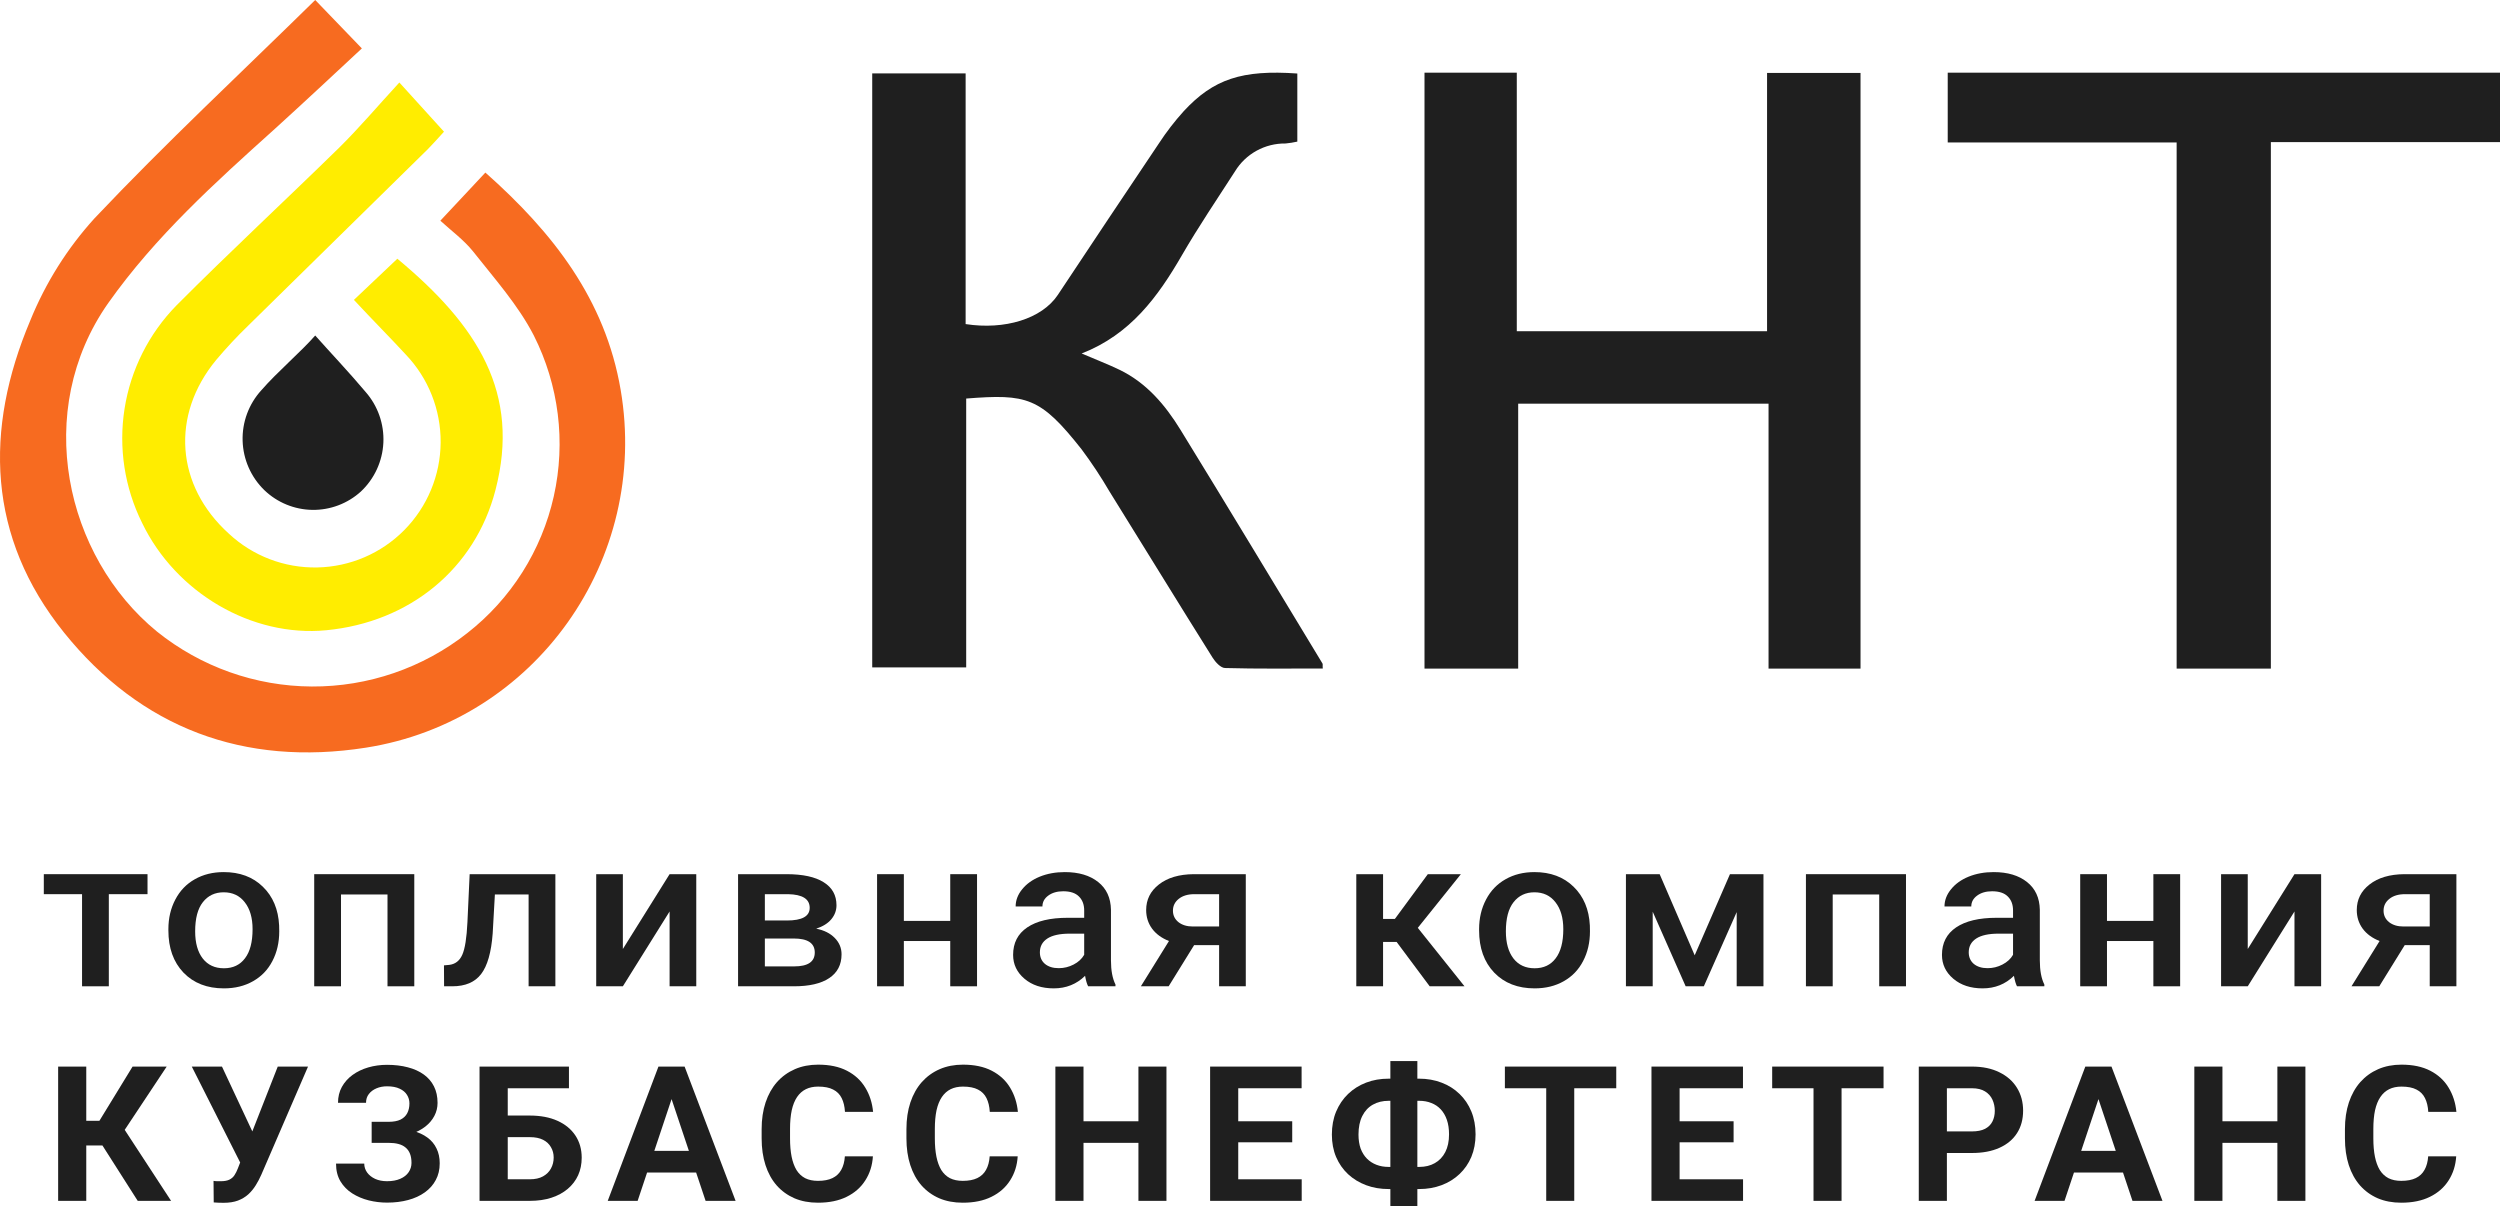 <svg width="172" height="83" viewBox="0 0 172 83" fill="none" xmlns="http://www.w3.org/2000/svg">
<path d="M167.059 79.555H168.987C168.948 80.177 168.774 80.728 168.465 81.211C168.16 81.693 167.732 82.07 167.181 82.34C166.635 82.611 165.978 82.746 165.208 82.746C164.606 82.746 164.066 82.645 163.589 82.442C163.112 82.234 162.704 81.938 162.364 81.553C162.029 81.168 161.773 80.703 161.596 80.157C161.42 79.612 161.332 79.001 161.332 78.324V77.683C161.332 77.006 161.422 76.395 161.603 75.849C161.788 75.299 162.05 74.832 162.39 74.447C162.734 74.062 163.144 73.766 163.621 73.558C164.099 73.351 164.632 73.248 165.221 73.248C166.003 73.248 166.663 73.387 167.201 73.666C167.742 73.945 168.162 74.331 168.458 74.821C168.759 75.312 168.94 75.87 169 76.496H167.065C167.044 76.124 166.969 75.809 166.84 75.551C166.711 75.289 166.515 75.092 166.253 74.961C165.995 74.825 165.651 74.758 165.221 74.758C164.898 74.758 164.617 74.817 164.376 74.935C164.135 75.054 163.933 75.234 163.77 75.475C163.606 75.716 163.484 76.02 163.402 76.388C163.325 76.752 163.286 77.18 163.286 77.67V78.324C163.286 78.802 163.323 79.223 163.396 79.586C163.469 79.946 163.581 80.251 163.731 80.5C163.886 80.745 164.084 80.932 164.324 81.058C164.57 81.181 164.864 81.243 165.208 81.243C165.612 81.243 165.945 81.179 166.208 81.052C166.47 80.925 166.67 80.737 166.807 80.487C166.949 80.238 167.033 79.927 167.059 79.555Z" fill="#1F1F1F"/>
<path d="M157.232 77.144V78.628H152.33V77.144H157.232ZM152.904 73.381V82.619H150.97V73.381H152.904ZM158.612 73.381V82.619H156.684V73.381H158.612Z" fill="#1F1F1F"/>
<path d="M144.593 74.961L142.039 82.619H139.981L143.47 73.381H144.78L144.593 74.961ZM146.714 82.619L144.154 74.961L143.948 73.381H145.27L148.778 82.619H146.714ZM146.598 79.18V80.671H141.639V79.18H146.598Z" fill="#1F1F1F"/>
<path d="M135.668 79.326H133.276V77.841H135.668C136.038 77.841 136.339 77.782 136.571 77.664C136.803 77.541 136.973 77.372 137.081 77.156C137.188 76.941 137.242 76.697 137.242 76.427C137.242 76.152 137.188 75.896 137.081 75.659C136.973 75.422 136.803 75.231 136.571 75.088C136.339 74.944 136.038 74.872 135.668 74.872H133.946V82.619H132.012V73.381H135.668C136.404 73.381 137.033 73.512 137.558 73.774C138.087 74.032 138.491 74.39 138.77 74.847C139.05 75.303 139.19 75.826 139.19 76.414C139.19 77.01 139.05 77.526 138.77 77.962C138.491 78.398 138.087 78.734 137.558 78.971C137.033 79.208 136.404 79.326 135.668 79.326Z" fill="#1F1F1F"/>
<path d="M126.699 73.381V82.619H124.77V73.381H126.699ZM129.588 73.381V74.872H121.926V73.381H129.588Z" fill="#1F1F1F"/>
<path d="M119.922 81.135V82.619H114.924V81.135H119.922ZM115.556 73.381V82.619H113.621V73.381H115.556ZM119.271 77.144V78.59H114.924V77.144H119.271ZM119.916 73.381V74.872H114.924V73.381H119.916Z" fill="#1F1F1F"/>
<path d="M108.308 73.381V82.619H106.38V73.381H108.308ZM111.198 73.381V74.872H103.536V73.381H111.198Z" fill="#1F1F1F"/>
<path d="M95.541 74.212H97.63C98.189 74.212 98.705 74.303 99.178 74.485C99.651 74.662 100.062 74.921 100.41 75.259C100.762 75.593 101.035 75.997 101.229 76.471C101.422 76.94 101.519 77.465 101.519 78.044C101.519 78.611 101.422 79.127 101.229 79.593C101.035 80.054 100.762 80.449 100.41 80.779C100.062 81.109 99.651 81.363 99.178 81.541C98.705 81.718 98.189 81.807 97.63 81.807H95.541C94.978 81.807 94.459 81.718 93.987 81.541C93.514 81.363 93.101 81.111 92.748 80.785C92.396 80.456 92.121 80.06 91.923 79.599C91.729 79.138 91.633 78.624 91.633 78.057C91.633 77.478 91.729 76.953 91.923 76.484C92.121 76.01 92.396 75.604 92.748 75.265C93.101 74.927 93.514 74.667 93.987 74.485C94.459 74.303 94.978 74.212 95.541 74.212ZM95.541 75.735C95.128 75.735 94.765 75.824 94.451 76.001C94.137 76.179 93.894 76.441 93.722 76.788C93.55 77.131 93.464 77.554 93.464 78.057C93.464 78.421 93.514 78.742 93.612 79.022C93.716 79.296 93.86 79.527 94.044 79.713C94.229 79.899 94.449 80.041 94.702 80.138C94.956 80.236 95.236 80.284 95.541 80.284H97.643C98.052 80.284 98.409 80.198 98.714 80.024C99.023 79.851 99.264 79.597 99.436 79.263C99.608 78.928 99.694 78.522 99.694 78.044C99.694 77.668 99.645 77.336 99.546 77.048C99.447 76.761 99.307 76.519 99.126 76.325C98.946 76.13 98.729 75.984 98.475 75.887C98.226 75.785 97.948 75.735 97.643 75.735H95.541ZM97.514 73V83H95.657V73H97.514Z" fill="#1F1F1F"/>
<path d="M89.557 81.135V82.619H84.559V81.135H89.557ZM85.191 73.381V82.619H83.256V73.381H85.191ZM88.905 77.144V78.59H84.559V77.144H88.905ZM89.55 73.381V74.872H84.559V73.381H89.55Z" fill="#1F1F1F"/>
<path d="M78.872 77.144V78.628H73.971V77.144H78.872ZM74.545 73.381V82.619H72.61V73.381H74.545ZM80.252 73.381V82.619H78.324V73.381H80.252Z" fill="#1F1F1F"/>
<path d="M68.09 79.555H70.018C69.98 80.177 69.806 80.728 69.496 81.211C69.191 81.693 68.763 82.07 68.213 82.34C67.667 82.611 67.009 82.746 66.239 82.746C65.637 82.746 65.098 82.645 64.621 82.442C64.143 82.234 63.735 81.938 63.395 81.553C63.06 81.168 62.804 80.703 62.628 80.157C62.451 79.612 62.363 79.001 62.363 78.324V77.683C62.363 77.006 62.454 76.395 62.634 75.849C62.819 75.299 63.081 74.832 63.421 74.447C63.765 74.062 64.175 73.766 64.653 73.558C65.13 73.351 65.663 73.248 66.252 73.248C67.035 73.248 67.695 73.387 68.232 73.666C68.774 73.945 69.193 74.331 69.49 74.821C69.79 75.312 69.971 75.87 70.031 76.496H68.097C68.075 76.124 68 75.809 67.871 75.551C67.742 75.289 67.546 75.092 67.284 74.961C67.026 74.825 66.682 74.758 66.252 74.758C65.93 74.758 65.648 74.817 65.407 74.935C65.166 75.054 64.964 75.234 64.801 75.475C64.638 75.716 64.515 76.02 64.433 76.388C64.356 76.752 64.317 77.18 64.317 77.67V78.324C64.317 78.802 64.354 79.223 64.427 79.586C64.5 79.946 64.612 80.251 64.762 80.5C64.917 80.745 65.115 80.932 65.356 81.058C65.601 81.181 65.895 81.243 66.239 81.243C66.643 81.243 66.977 81.179 67.239 81.052C67.501 80.925 67.701 80.737 67.839 80.487C67.981 80.238 68.064 79.927 68.09 79.555Z" fill="#1F1F1F"/>
<path d="M58.127 79.555H60.056C60.017 80.177 59.843 80.728 59.533 81.211C59.228 81.693 58.8 82.07 58.25 82.34C57.704 82.611 57.046 82.746 56.277 82.746C55.675 82.746 55.135 82.645 54.658 82.442C54.181 82.234 53.772 81.938 53.432 81.553C53.097 81.168 52.841 80.703 52.665 80.157C52.489 79.612 52.401 79.001 52.401 78.324V77.683C52.401 77.006 52.491 76.395 52.672 75.849C52.856 75.299 53.119 74.832 53.458 74.447C53.802 74.062 54.213 73.766 54.69 73.558C55.167 73.351 55.7 73.248 56.289 73.248C57.072 73.248 57.732 73.387 58.269 73.666C58.811 73.945 59.23 74.331 59.527 74.821C59.828 75.312 60.008 75.87 60.069 76.496H58.134C58.112 76.124 58.037 75.809 57.908 75.551C57.779 75.289 57.584 75.092 57.321 74.961C57.063 74.825 56.719 74.758 56.289 74.758C55.967 74.758 55.685 74.817 55.445 74.935C55.204 75.054 55.002 75.234 54.838 75.475C54.675 75.716 54.553 76.02 54.471 76.388C54.393 76.752 54.355 77.18 54.355 77.67V78.324C54.355 78.802 54.391 79.223 54.464 79.586C54.538 79.946 54.649 80.251 54.8 80.5C54.955 80.745 55.152 80.932 55.393 81.058C55.638 81.181 55.933 81.243 56.277 81.243C56.681 81.243 57.014 81.179 57.276 81.052C57.538 80.925 57.738 80.737 57.876 80.487C58.018 80.238 58.102 79.927 58.127 79.555Z" fill="#1F1F1F"/>
<path d="M46.424 74.961L43.87 82.619H41.812L45.301 73.381H46.611L46.424 74.961ZM48.545 82.619L45.985 74.961L45.779 73.381H47.101L50.609 82.619H48.545ZM48.429 79.18V80.671H43.47V79.18H48.429Z" fill="#1F1F1F"/>
<path d="M39.144 73.381V74.872H34.92V82.619H32.992V73.381H39.144ZM34.256 76.75H36.448C37.188 76.75 37.824 76.871 38.357 77.112C38.891 77.353 39.301 77.691 39.589 78.127C39.877 78.563 40.021 79.07 40.021 79.65C40.021 80.09 39.94 80.492 39.776 80.856C39.613 81.215 39.374 81.528 39.06 81.795C38.751 82.057 38.377 82.26 37.938 82.404C37.5 82.547 37.003 82.619 36.448 82.619H32.992V73.381H34.933V81.135H36.448C36.818 81.135 37.123 81.067 37.364 80.932C37.605 80.796 37.786 80.617 37.906 80.392C38.031 80.164 38.093 79.912 38.093 79.637C38.093 79.375 38.031 79.138 37.906 78.927C37.786 78.711 37.605 78.542 37.364 78.419C37.123 78.296 36.818 78.235 36.448 78.235H34.256V76.75Z" fill="#1F1F1F"/>
<path d="M27.027 78.19H25.57V77.181H26.731C27.07 77.181 27.346 77.13 27.556 77.029C27.767 76.923 27.922 76.775 28.02 76.585C28.119 76.394 28.169 76.17 28.169 75.912C28.169 75.701 28.113 75.506 28.001 75.328C27.894 75.151 27.726 75.009 27.498 74.903C27.27 74.793 26.98 74.738 26.628 74.738C26.361 74.738 26.118 74.785 25.899 74.878C25.68 74.971 25.505 75.102 25.376 75.271C25.247 75.436 25.183 75.637 25.183 75.874H23.255C23.255 75.468 23.343 75.104 23.519 74.783C23.7 74.457 23.945 74.182 24.254 73.958C24.568 73.729 24.929 73.556 25.338 73.437C25.746 73.319 26.176 73.26 26.628 73.26C27.156 73.26 27.634 73.317 28.059 73.431C28.485 73.541 28.85 73.706 29.155 73.926C29.461 74.146 29.695 74.419 29.858 74.745C30.022 75.07 30.104 75.449 30.104 75.88C30.104 76.198 30.03 76.496 29.884 76.775C29.738 77.054 29.53 77.299 29.259 77.511C28.988 77.722 28.663 77.89 28.285 78.012C27.907 78.131 27.487 78.19 27.027 78.19ZM25.57 77.638H27.027C27.539 77.638 27.992 77.691 28.388 77.797C28.788 77.902 29.125 78.057 29.401 78.26C29.68 78.463 29.891 78.715 30.033 79.015C30.179 79.311 30.252 79.651 30.252 80.036C30.252 80.468 30.162 80.851 29.981 81.185C29.805 81.519 29.553 81.802 29.227 82.035C28.904 82.268 28.521 82.443 28.078 82.562C27.64 82.68 27.156 82.74 26.628 82.74C26.206 82.74 25.787 82.689 25.37 82.587C24.953 82.481 24.575 82.321 24.235 82.105C23.895 81.889 23.624 81.612 23.422 81.274C23.22 80.935 23.119 80.529 23.119 80.055H25.06C25.06 80.28 25.127 80.485 25.26 80.671C25.393 80.853 25.578 80.999 25.815 81.109C26.051 81.215 26.322 81.267 26.628 81.267C26.984 81.267 27.287 81.212 27.537 81.102C27.791 80.992 27.982 80.842 28.111 80.652C28.244 80.457 28.311 80.244 28.311 80.011C28.311 79.761 28.276 79.55 28.207 79.376C28.139 79.203 28.038 79.061 27.904 78.951C27.771 78.837 27.606 78.755 27.408 78.704C27.214 78.653 26.989 78.628 26.731 78.628H25.57V77.638Z" fill="#1F1F1F"/>
<path d="M16.8 79.269L19.109 73.381H21.192L17.974 80.83C17.862 81.084 17.733 81.327 17.587 81.56C17.445 81.788 17.276 81.993 17.078 82.175C16.88 82.353 16.643 82.495 16.368 82.6C16.093 82.702 15.764 82.753 15.382 82.753C15.287 82.753 15.171 82.751 15.033 82.746C14.896 82.742 14.786 82.736 14.704 82.727L14.691 81.243C14.743 81.255 14.825 81.264 14.937 81.268C15.048 81.268 15.13 81.268 15.182 81.268C15.435 81.268 15.635 81.232 15.781 81.16C15.928 81.088 16.044 80.987 16.13 80.856C16.22 80.72 16.299 80.561 16.368 80.38L16.8 79.269ZM15.272 73.381L17.413 77.956L18.013 80.056L16.575 80.081L13.195 73.381H15.272Z" fill="#1F1F1F"/>
<path d="M5.935 73.381V82.619H4V73.381H5.935ZM11.468 73.381L7.869 78.806H5.503L5.258 77.112H6.838L9.121 73.381H11.468ZM9.475 82.619L6.844 78.489L8.185 77.131L11.771 82.619H9.475Z" fill="#1F1F1F"/>
<path d="M30.296 15.184L33.394 11.873C38.048 16.001 41.642 20.604 42.702 26.826C44.693 38.483 36.846 49.606 25.171 51.44C16.794 52.752 9.693 50.093 4.407 43.522C-0.879 36.951 -1.091 29.563 2.082 22.054C3.13 19.469 4.626 17.089 6.5 15.023C11.37 9.87 16.581 5.016 21.687 0L24.896 3.331C22.932 5.157 20.933 7.027 18.91 8.865C14.791 12.568 10.691 16.268 7.454 20.84C2.235 28.252 4.474 38.275 10.8 43.452C13.821 45.879 17.574 47.211 21.449 47.232C25.324 47.253 29.091 45.96 32.138 43.565C35.157 41.211 37.265 37.88 38.101 34.144C38.938 30.407 38.451 26.496 36.725 23.079C35.645 20.981 34.007 19.151 32.534 17.282C31.898 16.496 31.054 15.879 30.296 15.184Z" fill="#F76B20"/>
<path d="M24.349 20.632L27.338 17.8C32.88 22.411 35.825 27.038 34.089 33.711C32.683 39.143 28.175 42.812 22.445 43.361C17.339 43.852 12.1 40.797 9.779 35.981C8.57 33.551 8.147 30.805 8.569 28.123C8.991 25.442 10.238 22.958 12.136 21.017C15.796 17.341 19.598 13.818 23.313 10.181C24.707 8.81 25.971 7.31 27.476 5.676L30.547 9.061C30.209 9.427 29.844 9.847 29.439 10.259C25.318 14.31 21.196 18.359 17.072 22.407C16.299 23.155 15.565 23.941 14.873 24.764C11.731 28.57 12.092 33.405 15.737 36.708C17.385 38.249 19.569 39.086 21.825 39.041C24.081 38.997 26.23 38.074 27.816 36.469C29.401 34.864 30.299 32.704 30.317 30.447C30.335 28.191 29.472 26.017 27.912 24.387C26.792 23.173 25.614 21.995 24.349 20.632Z" fill="#FFED00"/>
<path d="M21.687 23.083C22.587 24.1 24.091 25.695 25.155 26.967C25.999 27.929 26.436 29.18 26.376 30.458C26.315 31.736 25.761 32.94 24.829 33.817C23.916 34.646 22.723 35.097 21.49 35.08C20.257 35.062 19.077 34.577 18.188 33.723C17.267 32.828 16.73 31.61 16.692 30.326C16.654 29.042 17.117 27.794 17.983 26.846C19.067 25.597 20.717 24.195 21.687 23.083Z" fill="#1F1F1F"/>
<path d="M10.149 61.519H7.487V67.857H5.645V61.519H3.014V60.143H10.149V61.519Z" fill="#1F1F1F"/>
<path d="M11.585 63.929C11.585 63.173 11.744 62.493 12.062 61.889C12.381 61.281 12.828 60.815 13.404 60.492C13.98 60.164 14.643 60 15.391 60C16.498 60 17.395 60.335 18.082 61.005C18.775 61.676 19.149 62.565 19.204 63.672L19.212 64.078C19.212 64.839 19.055 65.519 18.742 66.118C18.433 66.717 17.989 67.18 17.407 67.508C16.831 67.836 16.164 68 15.406 68C14.248 68 13.321 67.639 12.623 66.916C11.931 66.189 11.585 65.222 11.585 64.014V63.929ZM13.427 64.078C13.427 64.872 13.601 65.495 13.95 65.947C14.299 66.393 14.784 66.617 15.406 66.617C16.027 66.617 16.51 66.389 16.854 65.932C17.203 65.476 17.377 64.808 17.377 63.929C17.377 63.149 17.198 62.531 16.839 62.075C16.485 61.618 16.002 61.39 15.391 61.39C14.789 61.39 14.312 61.616 13.958 62.068C13.604 62.515 13.427 63.185 13.427 64.078Z" fill="#1F1F1F"/>
<path d="M28.503 67.857H26.66V61.54H23.461V67.857H21.618V60.143H28.503V67.857Z" fill="#1F1F1F"/>
<path d="M38.21 60.143V67.857H36.368V61.54H34.048L33.896 64.228C33.8 65.521 33.535 66.45 33.1 67.016C32.67 67.577 32.011 67.857 31.121 67.857H30.553L30.545 66.417L30.924 66.382C31.328 66.329 31.622 66.099 31.804 65.69C31.991 65.276 32.109 64.525 32.16 63.437L32.312 60.143H38.21Z" fill="#1F1F1F"/>
<path d="M46.068 60.143H47.903V67.857H46.068V62.709L42.853 67.857H41.019V60.143H42.853V65.291L46.068 60.143Z" fill="#1F1F1F"/>
<path d="M50.779 67.857V60.143H54.108C55.23 60.143 56.084 60.328 56.67 60.699C57.257 61.065 57.55 61.592 57.55 62.282C57.55 62.638 57.431 62.959 57.194 63.244C56.961 63.525 56.615 63.741 56.155 63.893C56.691 63.998 57.115 64.209 57.428 64.528C57.742 64.846 57.899 65.222 57.899 65.654C57.899 66.372 57.615 66.919 57.049 67.294C56.488 67.67 55.68 67.857 54.623 67.857H50.779ZM52.622 64.57V66.488H54.638C55.584 66.488 56.056 66.17 56.056 65.533C56.056 64.891 55.576 64.57 54.616 64.57H52.622ZM52.622 63.33H54.138C55.184 63.33 55.707 63.04 55.707 62.46C55.707 61.852 55.212 61.538 54.221 61.519H52.622V63.33Z" fill="#1F1F1F"/>
<path d="M67.22 67.857H65.377V64.742H62.185V67.857H60.343V60.143H62.185V63.358H65.377V60.143H67.22V67.857Z" fill="#1F1F1F"/>
<path d="M74.865 67.857C74.784 67.71 74.713 67.47 74.653 67.137C74.066 67.712 73.349 68 72.499 68C71.676 68 71.003 67.779 70.483 67.337C69.962 66.895 69.702 66.348 69.702 65.697C69.702 64.875 70.025 64.245 70.672 63.807C71.324 63.365 72.254 63.144 73.462 63.144H74.592V62.638C74.592 62.239 74.473 61.92 74.236 61.683C73.998 61.44 73.637 61.319 73.152 61.319C72.732 61.319 72.388 61.419 72.12 61.618C71.853 61.813 71.719 62.063 71.719 62.367H69.876C69.876 61.944 70.025 61.55 70.324 61.184C70.622 60.813 71.026 60.523 71.537 60.314C72.052 60.105 72.626 60 73.258 60C74.218 60 74.984 60.228 75.555 60.684C76.126 61.136 76.419 61.773 76.434 62.595V66.075C76.434 66.769 76.538 67.323 76.745 67.736V67.857H74.865ZM72.841 66.61C73.205 66.61 73.546 66.526 73.864 66.36C74.188 66.194 74.43 65.97 74.592 65.69V64.235H73.599C72.916 64.235 72.403 64.347 72.06 64.57C71.716 64.794 71.544 65.11 71.544 65.519C71.544 65.852 71.66 66.118 71.893 66.317C72.131 66.512 72.447 66.61 72.841 66.61Z" fill="#1F1F1F"/>
<path d="M85.71 60.143V67.857H83.875V65.027H82.154L80.403 67.857H78.492L80.425 64.742C79.92 64.542 79.531 64.257 79.258 63.886C78.99 63.515 78.856 63.09 78.856 62.61C78.856 61.892 79.149 61.305 79.736 60.849C80.327 60.387 81.123 60.152 82.124 60.143H85.71ZM80.698 62.652C80.698 62.976 80.825 63.239 81.078 63.444C81.335 63.644 81.664 63.743 82.063 63.743H83.875V61.519H82.177C81.727 61.519 81.368 61.626 81.1 61.84C80.832 62.053 80.698 62.324 80.698 62.652Z" fill="#1F1F1F"/>
<path d="M96.088 64.806H95.155V67.857H93.313V60.143H95.155V63.223H95.967L98.234 60.143H100.508L97.544 63.836L100.758 67.857H98.362L96.088 64.806Z" fill="#1F1F1F"/>
<path d="M101.762 63.929C101.762 63.173 101.921 62.493 102.24 61.889C102.558 61.281 103.006 60.815 103.582 60.492C104.158 60.164 104.82 60 105.568 60C106.675 60 107.572 60.335 108.26 61.005C108.952 61.676 109.326 62.565 109.382 63.672L109.389 64.078C109.389 64.839 109.233 65.519 108.919 66.118C108.611 66.717 108.166 67.18 107.585 67.508C107.009 67.836 106.342 68 105.583 68C104.426 68 103.498 67.639 102.801 66.916C102.108 66.189 101.762 65.222 101.762 64.014V63.929ZM103.604 64.078C103.604 64.872 103.779 65.495 104.128 65.947C104.476 66.393 104.962 66.617 105.583 66.617C106.205 66.617 106.688 66.389 107.031 65.932C107.38 65.476 107.555 64.808 107.555 63.929C107.555 63.149 107.375 62.531 107.016 62.075C106.662 61.618 106.18 61.39 105.568 61.39C104.967 61.39 104.489 61.616 104.135 62.068C103.781 62.515 103.604 63.185 103.604 64.078Z" fill="#1F1F1F"/>
<path d="M116.595 65.725L119.021 60.143H121.326V67.857H119.484V62.752L117.224 67.857H115.973L113.706 62.724V67.857H111.864V60.143H114.184L116.595 65.725Z" fill="#1F1F1F"/>
<path d="M131.132 67.857H129.29V61.54H126.09V67.857H124.248V60.143H131.132V67.857Z" fill="#1F1F1F"/>
<path d="M138.77 67.857C138.689 67.71 138.619 67.47 138.558 67.137C137.972 67.712 137.254 68 136.405 68C135.581 68 134.909 67.779 134.388 67.337C133.867 66.895 133.607 66.348 133.607 65.697C133.607 64.875 133.931 64.245 134.578 63.807C135.23 63.365 136.16 63.144 137.368 63.144H138.497V62.638C138.497 62.239 138.379 61.92 138.141 61.683C137.903 61.44 137.542 61.319 137.057 61.319C136.637 61.319 136.294 61.419 136.026 61.618C135.758 61.813 135.624 62.063 135.624 62.367H133.781C133.781 61.944 133.931 61.55 134.229 61.184C134.527 60.813 134.931 60.523 135.442 60.314C135.957 60.105 136.531 60 137.163 60C138.123 60 138.889 60.228 139.46 60.684C140.031 61.136 140.325 61.773 140.34 62.595V66.075C140.34 66.769 140.443 67.323 140.651 67.736V67.857H138.77ZM136.746 66.61C137.11 66.61 137.451 66.526 137.769 66.36C138.093 66.194 138.336 65.97 138.497 65.69V64.235H137.504C136.822 64.235 136.309 64.347 135.965 64.57C135.621 64.794 135.449 65.11 135.449 65.519C135.449 65.852 135.566 66.118 135.798 66.317C136.036 66.512 136.352 66.61 136.746 66.61Z" fill="#1F1F1F"/>
<path d="M149.994 67.857H148.152V64.742H144.96V67.857H143.118V60.143H144.96V63.358H148.152V60.143H149.994V67.857Z" fill="#1F1F1F"/>
<path d="M157.86 60.143H159.694V67.857H157.86V62.709L154.645 67.857H152.81V60.143H154.645V65.291L157.86 60.143Z" fill="#1F1F1F"/>
<path d="M169 60.143V67.857H167.165V65.027H165.444L163.693 67.857H161.782L163.716 64.742C163.21 64.542 162.821 64.257 162.548 63.886C162.28 63.515 162.146 63.09 162.146 62.61C162.146 61.892 162.439 61.305 163.026 60.849C163.617 60.387 164.413 60.152 165.414 60.143H169ZM163.989 62.652C163.989 62.976 164.115 63.239 164.368 63.444C164.626 63.644 164.954 63.743 165.353 63.743H167.165V61.519H165.467C165.017 61.519 164.658 61.626 164.391 61.84C164.123 62.053 163.989 62.324 163.989 62.652Z" fill="#1F1F1F"/>
<path d="M98.006 5H104.355V22.788H121.574V5.018H128.004V46H121.676V27.773H104.451V46H98.006V5Z" fill="#1F1F1F"/>
<path d="M66.435 5.052V22.297C69.118 22.713 71.672 21.94 72.773 20.297C75.083 16.812 77.403 13.334 79.734 9.863C80.244 9.083 80.814 8.343 81.439 7.651C83.488 5.435 85.456 4.788 89.256 5.058V9.743C88.99 9.803 88.719 9.846 88.447 9.872C87.75 9.862 87.062 10.034 86.452 10.37C85.842 10.706 85.331 11.194 84.97 11.787C83.739 13.7 82.459 15.585 81.321 17.552C79.667 20.417 77.775 23.01 74.418 24.32C75.402 24.743 76.229 25.058 77.035 25.447C78.888 26.347 80.171 27.869 81.213 29.563C84.499 34.908 87.735 40.282 90.986 45.648C91.019 45.702 90.986 45.786 91.007 45.993C88.761 45.993 86.525 46.023 84.288 45.96C83.986 45.96 83.615 45.549 83.422 45.24C81.034 41.437 78.692 37.606 76.329 33.808C75.745 32.808 75.105 31.841 74.412 30.912C71.572 27.315 70.652 27.093 66.474 27.42V45.918H60.009V5.052H66.435Z" fill="#1F1F1F"/>
<path d="M172 9.777H156.235V46H149.753V9.801H134.003V5H172V9.777Z" fill="#1F1F1F"/>
</svg>
